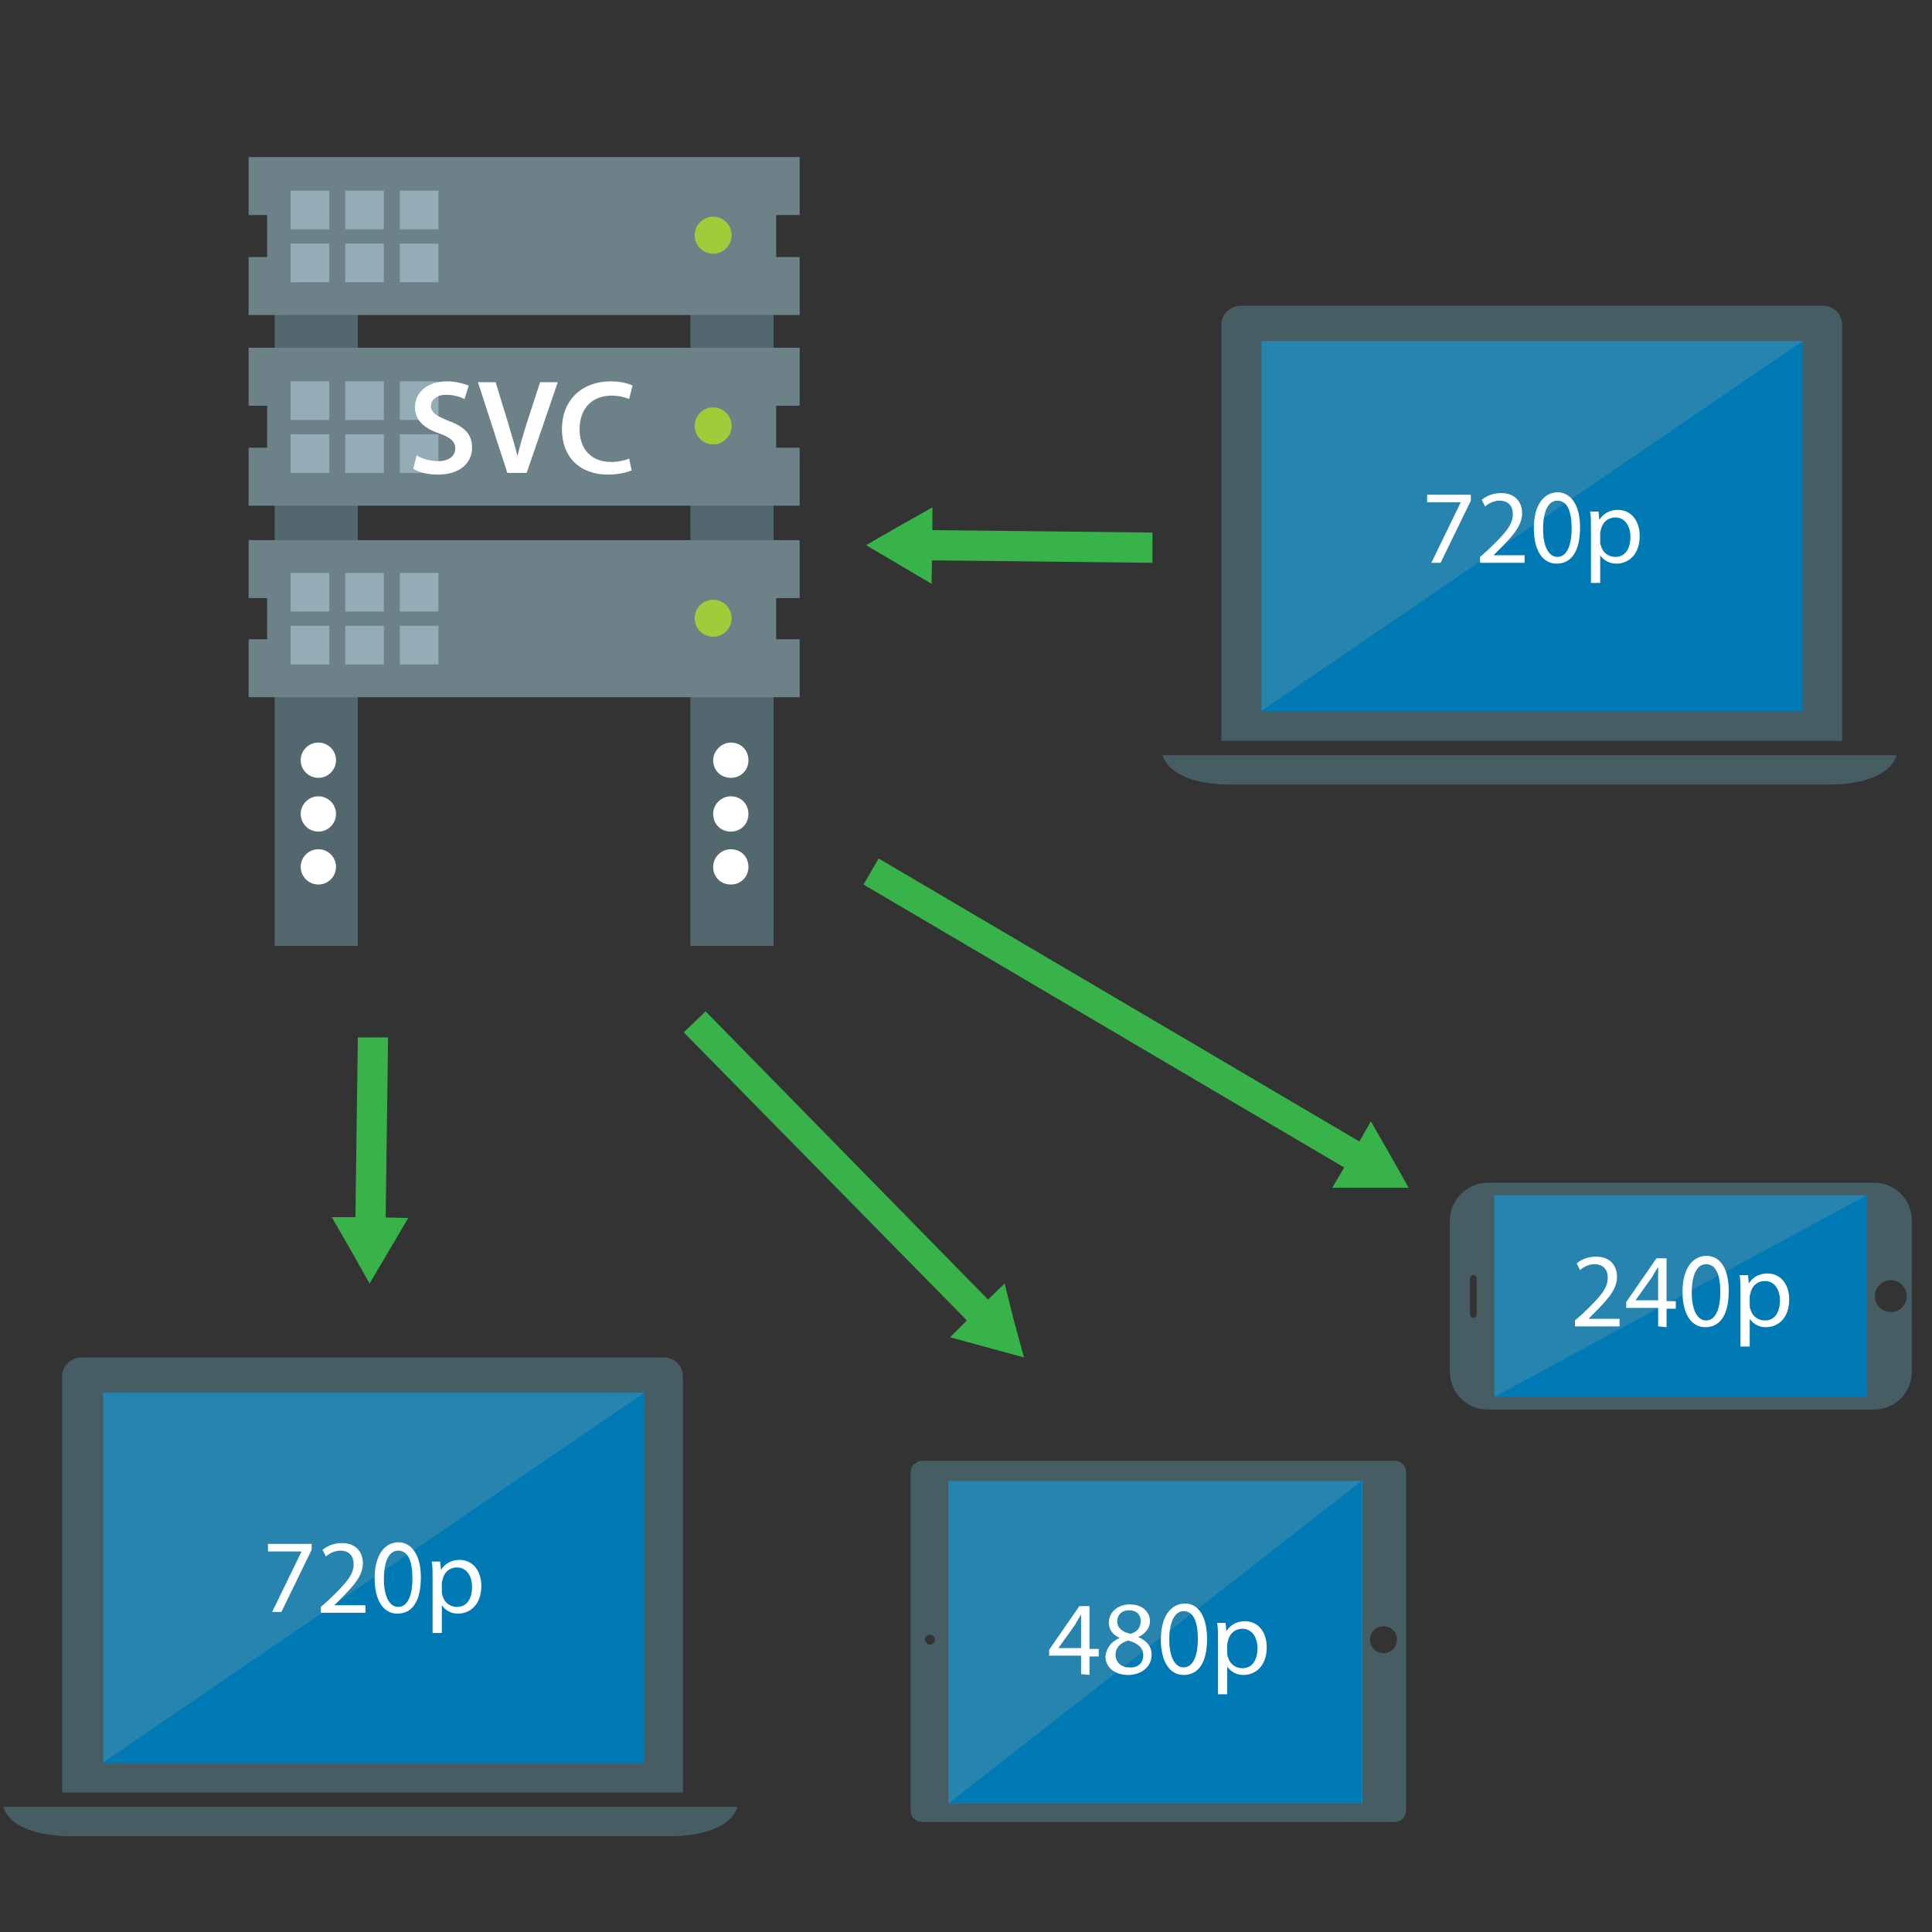 <?xml version="1.0" encoding="utf-8"?>
<!-- Generator: Adobe Illustrator 23.0.1, SVG Export Plug-In . SVG Version: 6.00 Build 0)  -->
<svg version="1.1" id="Layer_1" xmlns="http://www.w3.org/2000/svg" xmlns:xlink="http://www.w3.org/1999/xlink" x="0px" y="0px"
	 viewBox="12 18 230 230" style="enable-background:new 0 0 254.6 254.6;" xml:space="preserve">
<rect x="12" y="18" width="230" height="230" fill="#333333" stroke="none"/>
<style type="text/css">
	.st0{fill:#37B34A;}
	.st1{fill:#465D63;}
	.st2{fill:#007AB4;}
	.st3{fill:#2784AE;}
	.st4{fill:#53676E;}
	.st5{fill:#6D8288;}
	.st6{fill:#94ACB5;}
	.st7{fill:#A1CC3A;}
	.st8{fill:#FFFFFF;}
</style>
<g>
	<polygon class="st0" points="122,81.1 122,84.7 149.2,85 149.2,81.4 	"/>
	<polygon class="st0" points="115.1,82.9 119,85.2 122.9,87.5 123,82.9 123,78.4 119.1,80.6 	"/>
</g>
<g>
	<polygon class="st0" points="54.3,163.9 57.9,163.9 58.2,141.5 54.6,141.5 	"/>
	<polygon class="st0" points="56,170.8 58.3,166.9 60.6,163 56.1,162.9 51.5,162.9 53.8,166.9 	"/>
</g>
<g>
	<polygon class="st0" points="172.9,157.5 174.7,154.4 116.6,120.2 114.8,123.3 	"/>
	<polygon class="st0" points="179.7,159.4 177.5,155.5 175.2,151.5 172.9,155.5 170.6,159.4 175.2,159.4 	"/>
</g>
<g>
	<polygon class="st0" points="127.8,175.9 130.3,173.4 96,138.4 93.4,140.9 	"/>
	<polygon class="st0" points="133.9,179.6 132.7,175.2 131.6,170.8 128.3,174 125.1,177.2 129.5,178.4 	"/>
</g>
<g>
	<path class="st1" d="M184.6,163.3v18c0,2.5,2,4.5,4.5,4.5h46c2.5,0,4.5-2,4.5-4.5v-18c0-2.5-2-4.5-4.5-4.5h-46
		C186.7,158.8,184.6,160.8,184.6,163.3z M239,172.3c0,1-0.8,1.9-1.9,1.9c-1,0-1.9-0.8-1.9-1.9c0-1,0.8-1.9,1.9-1.9
		C238.1,170.4,239,171.3,239,172.3z M187.8,170.2v4.3c0,0.2-0.2,0.4-0.4,0.4c-0.2,0-0.4-0.2-0.4-0.4v-4.3c0-0.2,0.2-0.4,0.4-0.4
		C187.7,169.8,187.8,170,187.8,170.2z"/>
	<rect x="189.9" y="160.3" class="st2" width="44.3" height="24"/>
	<polygon class="st3" points="234.2,160.3 189.9,160.3 189.9,184.3 	"/>
</g>
<g>
	<g>
		<rect x="44.7" y="55.4" class="st4" width="9.9" height="4.5"/>
		<rect x="94.2" y="55.4" class="st4" width="9.9" height="4.5"/>
		<rect x="41.6" y="36.7" class="st5" width="65.6" height="6.9"/>
		<rect x="41.6" y="48.6" class="st5" width="65.6" height="6.9"/>
		<rect x="43.8" y="40.9" class="st5" width="60.6" height="12.7"/>
		<rect x="46.6" y="40.7" class="st6" width="4.6" height="4.6"/>
		<rect x="53.1" y="40.7" class="st6" width="4.6" height="4.6"/>
		<rect x="59.6" y="40.7" class="st6" width="4.6" height="4.6"/>
		<rect x="46.6" y="47" class="st6" width="4.6" height="4.6"/>
		<rect x="53.1" y="47" class="st6" width="4.6" height="4.6"/>
		<rect x="59.6" y="47" class="st6" width="4.6" height="4.6"/>
		<circle class="st7" cx="96.9" cy="46" r="2.2"/>
	</g>
	<g>
		<rect x="44.7" y="78.1" class="st4" width="9.9" height="4.5"/>
		<rect x="94.2" y="78.1" class="st4" width="9.9" height="4.5"/>
		<rect x="41.6" y="59.4" class="st5" width="65.6" height="6.9"/>
		<rect x="41.6" y="71.3" class="st5" width="65.6" height="6.9"/>
		<rect x="43.8" y="63.6" class="st5" width="60.6" height="12.7"/>
		<rect x="46.6" y="63.4" class="st6" width="4.6" height="4.6"/>
		<rect x="53.1" y="63.4" class="st6" width="4.6" height="4.6"/>
		<rect x="59.6" y="63.4" class="st6" width="4.6" height="4.6"/>
		<rect x="46.6" y="69.7" class="st6" width="4.6" height="4.6"/>
		<rect x="53.1" y="69.7" class="st6" width="4.6" height="4.6"/>
		<rect x="59.6" y="69.7" class="st6" width="4.6" height="4.6"/>
		<circle class="st7" cx="96.9" cy="68.7" r="2.2"/>
	</g>
	<g>
		<rect x="44.7" y="100.9" class="st4" width="9.9" height="29.7"/>
		<rect x="94.2" y="100.9" class="st4" width="9.9" height="29.7"/>
		<rect x="41.6" y="82.3" class="st5" width="65.6" height="6.9"/>
		<rect x="41.6" y="94.1" class="st5" width="65.6" height="6.9"/>
		<rect x="43.8" y="86.4" class="st5" width="60.6" height="12.7"/>
		<rect x="46.6" y="86.2" class="st6" width="4.6" height="4.6"/>
		<rect x="53.1" y="86.2" class="st6" width="4.6" height="4.6"/>
		<rect x="59.6" y="86.2" class="st6" width="4.6" height="4.6"/>
		<rect x="46.6" y="92.5" class="st6" width="4.6" height="4.6"/>
		<rect x="53.1" y="92.5" class="st6" width="4.6" height="4.6"/>
		<rect x="59.6" y="92.5" class="st6" width="4.6" height="4.6"/>
		<circle class="st7" cx="96.9" cy="91.6" r="2.2"/>
		<g>
			<circle class="st8" cx="49.9" cy="108.5" r="2.1"/>
			<circle class="st8" cx="49.9" cy="114.9" r="2.1"/>
			<circle class="st8" cx="49.9" cy="121.2" r="2.1"/>
		</g>
		<g>
			<path class="st8" d="M96.9,108.5c0,1.2,0.9,2.1,2.1,2.1s2.1-0.9,2.1-2.1s-0.9-2.1-2.1-2.1C97.9,106.4,96.9,107.4,96.9,108.5z"/>
			<path class="st8" d="M96.9,114.9c0,1.2,0.9,2.1,2.1,2.1s2.1-0.9,2.1-2.1s-0.9-2.1-2.1-2.1C97.9,112.8,96.9,113.7,96.9,114.9z"/>
			<path class="st8" d="M96.9,121.2c0,1.2,0.9,2.1,2.1,2.1s2.1-0.9,2.1-2.1s-0.9-2.1-2.1-2.1C97.9,119.1,96.9,120,96.9,121.2z"/>
		</g>
	</g>
</g>
<g>
	<path class="st1" d="M231.3,106.2V56.6c0-1.2-1-2.2-2.3-2.2h-69.3c-1.2,0-2.3,1-2.3,2.2v49.6H231.3z"/>
	<rect x="162.2" y="58.6" class="st2" width="64.4" height="44.1"/>
	<polygon class="st3" points="162.2,102.6 162.2,58.6 226.6,58.6 	"/>
	<path class="st1" d="M150.4,107.9c1,3.1,5.9,3.5,8,3.5c8,0,22,0,35.5,0l0,0c0.1,0,0.1,0,0.2,0s0.1,0,0.2,0l0,0
		c13.4,0,27.5,0,35.5,0c2.1,0,7-0.4,8-3.5H150.4z"/>
</g>
<g>
	<path class="st1" d="M120.4,193.3v40.2c0,0.8,0.6,1.4,1.4,1.4H178c0.8,0,1.4-0.6,1.4-1.4v-40.2c0-0.8-0.6-1.4-1.4-1.4h-56.2
		C121.1,191.9,120.4,192.5,120.4,193.3z M122.1,213.2c0-0.3,0.3-0.6,0.6-0.6s0.6,0.3,0.6,0.6s-0.3,0.6-0.6,0.6
		C122.4,213.8,122.1,213.5,122.1,213.2z M178.3,213.2c0,0.9-0.7,1.6-1.6,1.6c-0.9,0-1.6-0.7-1.6-1.6s0.7-1.6,1.6-1.6
		S178.3,212.3,178.3,213.2z"/>
	<rect x="124.9" y="194.3" class="st3" width="49.3" height="38.4"/>
	<polygon class="st2" points="174.1,232.7 174.1,194.3 124.9,232.7 	"/>
</g>
<g>
	<path class="st8" d="M187.1,76.8v0.8l-3.6,7.4h-1.1l3.5-7.2l0,0h-4v-0.9h5.2V76.8z"/>
	<path class="st8" d="M188.2,85v-0.7l0.9-0.8c2.1-2,3-3,3-4.3c0-0.8-0.4-1.6-1.6-1.6c-0.7,0-1.4,0.4-1.7,0.7l-0.4-0.8
		c0.6-0.5,1.4-0.8,2.3-0.8c1.8,0,2.5,1.2,2.5,2.4c0,1.5-1.1,2.7-2.8,4.4l-0.6,0.6l0,0h3.7V85C193.5,85,188.2,85,188.2,85z"/>
	<path class="st8" d="M200.1,80.8c0,2.8-1,4.3-2.8,4.3c-1.6,0-2.7-1.5-2.7-4.2c0-2.8,1.2-4.3,2.9-4.3
		C199.1,76.7,200.1,78.2,200.1,80.8z M195.7,81c0,2.1,0.7,3.3,1.7,3.3c1.1,0,1.7-1.3,1.7-3.4c0-2-0.5-3.3-1.7-3.3
		C196.4,77.6,195.7,78.7,195.7,81z"/>
	<path class="st8" d="M201.4,80.9c0-0.8,0-1.4-0.1-2h1l0.1,1l0,0c0.4-0.7,1.2-1.2,2.2-1.2c1.5,0,2.6,1.2,2.6,3.1
		c0,2.2-1.3,3.3-2.8,3.3c-0.8,0-1.5-0.4-1.9-1l0,0v3.3h-1.1C201.4,87.4,201.4,80.9,201.4,80.9z M202.5,82.5c0,0.2,0,0.3,0.1,0.5
		c0.2,0.8,0.9,1.3,1.7,1.3c1.2,0,1.8-1,1.8-2.4c0-1.2-0.6-2.3-1.8-2.3c-0.8,0-1.5,0.5-1.7,1.4c0,0.1-0.1,0.3-0.1,0.4V82.5z"/>
</g>
<g>
	<path class="st1" d="M93.3,231.4v-49.6c0-1.2-1-2.2-2.3-2.2H21.7c-1.2,0-2.3,1-2.3,2.2v49.6H93.3L93.3,231.4z"/>
	<rect x="24.3" y="183.8" class="st2" width="64.4" height="44.1"/>
	<polygon class="st3" points="24.3,227.8 24.3,183.8 88.7,183.8 	"/>
	<path class="st1" d="M12.4,233.1c1,3.1,5.9,3.5,8,3.5c8,0,22,0,35.5,0l0,0c0.1,0,0.1,0,0.2,0c0.1,0,0.1,0,0.2,0l0,0
		c13.4,0,27.5,0,35.5,0c2.1,0,7-0.4,8-3.5H12.4z"/>
</g>
<g>
	<path class="st8" d="M61.6,72.2c0.6,0.4,1.6,0.7,2.6,0.7c1.2,0,2-0.6,2-1.5c0-0.8-0.5-1.3-1.9-1.8c-1.8-0.6-2.9-1.6-2.9-3.1
		c0-1.8,1.5-3.1,3.8-3.1c1.2,0,2,0.3,2.6,0.5l-0.5,1.6c-0.4-0.2-1.2-0.5-2.2-0.5c-1.2,0-1.8,0.7-1.8,1.3c0,0.8,0.6,1.2,2.1,1.8
		c1.9,0.7,2.8,1.6,2.8,3.2c0,1.7-1.3,3.2-4.1,3.2c-1.2,0-2.3-0.3-2.9-0.7L61.6,72.2z"/>
	<path class="st8" d="M72.4,74.3l-3.5-10.8H71l1.5,4.9c0.4,1.4,0.8,2.6,1.1,3.9l0,0c0.3-1.3,0.7-2.6,1.1-3.9l1.6-4.9h2.1l-3.7,10.8
		H72.4z"/>
	<path class="st8" d="M87.2,74c-0.5,0.2-1.5,0.5-2.8,0.5c-3.4,0-5.5-2.1-5.5-5.4c0-3.6,2.5-5.7,5.8-5.7c1.3,0,2.2,0.3,2.6,0.5
		l-0.4,1.6c-0.5-0.2-1.2-0.4-2.1-0.4c-2.2,0-3.8,1.4-3.8,4c0,2.4,1.4,3.9,3.8,3.9c0.8,0,1.6-0.2,2.1-0.4L87.2,74z"/>
</g>
<g>
	<path class="st8" d="M49.1,201.8v0.7l-3.6,7.4h-1.1l3.5-7.2l0,0h-4v-0.9H49.1z"/>
	<path class="st8" d="M50.2,210v-0.7l0.9-0.8c2.1-2,3-3,3-4.3c0-0.8-0.4-1.6-1.6-1.6c-0.7,0-1.4,0.4-1.7,0.7l-0.4-0.8
		c0.6-0.5,1.4-0.8,2.3-0.8c1.8,0,2.5,1.2,2.5,2.4c0,1.5-1.1,2.7-2.8,4.4l-0.6,0.6l0,0h3.7v0.9L50.2,210L50.2,210z"/>
	<path class="st8" d="M62.1,205.8c0,2.8-1,4.3-2.8,4.3c-1.6,0-2.7-1.5-2.7-4.2c0-2.8,1.2-4.3,2.9-4.3
		C61.1,201.7,62.1,203.2,62.1,205.8z M57.7,206c0,2.1,0.7,3.3,1.7,3.3c1.1,0,1.7-1.3,1.7-3.4c0-2-0.5-3.3-1.7-3.3
		C58.4,202.6,57.7,203.7,57.7,206z"/>
	<path class="st8" d="M63.5,205.9c0-0.8,0-1.4-0.1-2h1l0.1,1l0,0c0.4-0.7,1.2-1.2,2.2-1.2c1.5,0,2.6,1.2,2.6,3.1
		c0,2.2-1.3,3.3-2.8,3.3c-0.8,0-1.5-0.4-1.9-1l0,0v3.3h-1.1C63.5,212.4,63.5,205.9,63.5,205.9z M64.6,207.5c0,0.2,0,0.3,0.1,0.5
		c0.2,0.8,0.9,1.3,1.7,1.3c1.2,0,1.8-1,1.8-2.4c0-1.2-0.6-2.3-1.8-2.3c-0.8,0-1.5,0.5-1.7,1.4c0,0.1-0.1,0.3-0.1,0.4V207.5z"/>
</g>
<g>
	<path class="st8" d="M140.7,217.3v-2.2h-3.8v-0.7l3.6-5.2h1.2v5.1h1.1v0.9h-1.1v2.2L140.7,217.3L140.7,217.3z M140.7,214.2v-2.7
		c0-0.4,0-0.9,0-1.3l0,0c-0.3,0.5-0.5,0.8-0.7,1.2l-2,2.8l0,0H140.7z"/>
	<path class="st8" d="M145.3,213c-0.9-0.4-1.3-1.1-1.3-1.8c0-1.3,1.1-2.2,2.5-2.2c1.6,0,2.4,1,2.4,2c0,0.7-0.4,1.4-1.4,1.9l0,0
		c1,0.4,1.6,1.1,1.6,2.1c0,1.4-1.2,2.4-2.8,2.4c-1.7,0-2.7-1-2.7-2.2C143.7,214.2,144.3,213.4,145.3,213L145.3,213z M148.1,215.1
		c0-1-0.7-1.5-1.8-1.8c-1,0.3-1.5,0.9-1.5,1.7s0.6,1.5,1.6,1.5C147.4,216.6,148.1,216,148.1,215.1z M145,211c0,0.8,0.6,1.3,1.6,1.5
		c0.7-0.2,1.2-0.7,1.2-1.5c0-0.7-0.4-1.3-1.4-1.3C145.5,209.7,145,210.3,145,211z"/>
	<path class="st8" d="M155.7,213.1c0,2.8-1,4.3-2.8,4.3c-1.6,0-2.7-1.5-2.7-4.2c0-2.8,1.2-4.3,2.9-4.3
		C154.7,208.9,155.7,210.5,155.7,213.1z M151.2,213.2c0,2.1,0.7,3.3,1.7,3.3c1.1,0,1.7-1.3,1.7-3.4c0-2-0.5-3.3-1.7-3.3
		C151.9,209.8,151.2,211,151.2,213.2z"/>
	<path class="st8" d="M157,213.2c0-0.8,0-1.4-0.1-2h1l0.1,1l0,0c0.4-0.7,1.2-1.2,2.2-1.2c1.5,0,2.6,1.2,2.6,3.1
		c0,2.2-1.3,3.3-2.8,3.3c-0.8,0-1.5-0.4-1.9-1l0,0v3.3H157V213.2z M158.1,214.8c0,0.2,0,0.3,0.1,0.5c0.2,0.8,0.9,1.3,1.7,1.3
		c1.2,0,1.8-1,1.8-2.4c0-1.2-0.6-2.3-1.8-2.3c-0.8,0-1.5,0.5-1.7,1.4c0,0.1-0.1,0.3-0.1,0.4V214.8z"/>
</g>
<g>
	<path class="st8" d="M199.5,175.9v-0.7l0.9-0.8c2.1-2,3-3,3-4.3c0-0.8-0.4-1.6-1.6-1.6c-0.7,0-1.4,0.4-1.7,0.7l-0.4-0.8
		c0.6-0.5,1.4-0.8,2.3-0.8c1.8,0,2.5,1.2,2.5,2.4c0,1.5-1.1,2.7-2.8,4.4l-0.6,0.6l0,0h3.7v0.9L199.5,175.9L199.5,175.9z"/>
	<path class="st8" d="M209.4,175.9v-2.2h-3.8V173l3.6-5.2h1.2v5.1h1.1v0.9h-1.1v2.2L209.4,175.9C209.4,176,209.4,175.9,209.4,175.9z
		 M209.4,172.8v-2.7c0-0.4,0-0.9,0-1.3l0,0c-0.3,0.5-0.5,0.8-0.7,1.2l-2,2.8l0,0H209.4z"/>
	<path class="st8" d="M217.8,171.7c0,2.8-1,4.3-2.8,4.3c-1.6,0-2.7-1.5-2.7-4.2c0-2.8,1.2-4.3,2.9-4.3
		C216.9,167.6,217.8,169.1,217.8,171.7z M213.4,171.9c0,2.1,0.7,3.3,1.7,3.3c1.1,0,1.7-1.3,1.7-3.4c0-2-0.5-3.3-1.7-3.3
		C214.1,168.5,213.4,169.6,213.4,171.9z"/>
	<path class="st8" d="M219.2,171.8c0-0.8,0-1.4-0.1-2h1l0.1,1l0,0c0.4-0.7,1.2-1.2,2.2-1.2c1.5,0,2.6,1.2,2.6,3.1
		c0,2.2-1.3,3.3-2.8,3.3c-0.8,0-1.5-0.4-1.9-1l0,0v3.3h-1.1C219.2,178.3,219.2,171.8,219.2,171.8z M220.3,173.4c0,0.2,0,0.3,0.1,0.5
		c0.2,0.8,0.9,1.3,1.7,1.3c1.2,0,1.8-1,1.8-2.4c0-1.2-0.6-2.3-1.8-2.3c-0.8,0-1.5,0.5-1.7,1.4c0,0.1-0.1,0.3-0.1,0.4V173.4z"/>
</g>
</svg>
